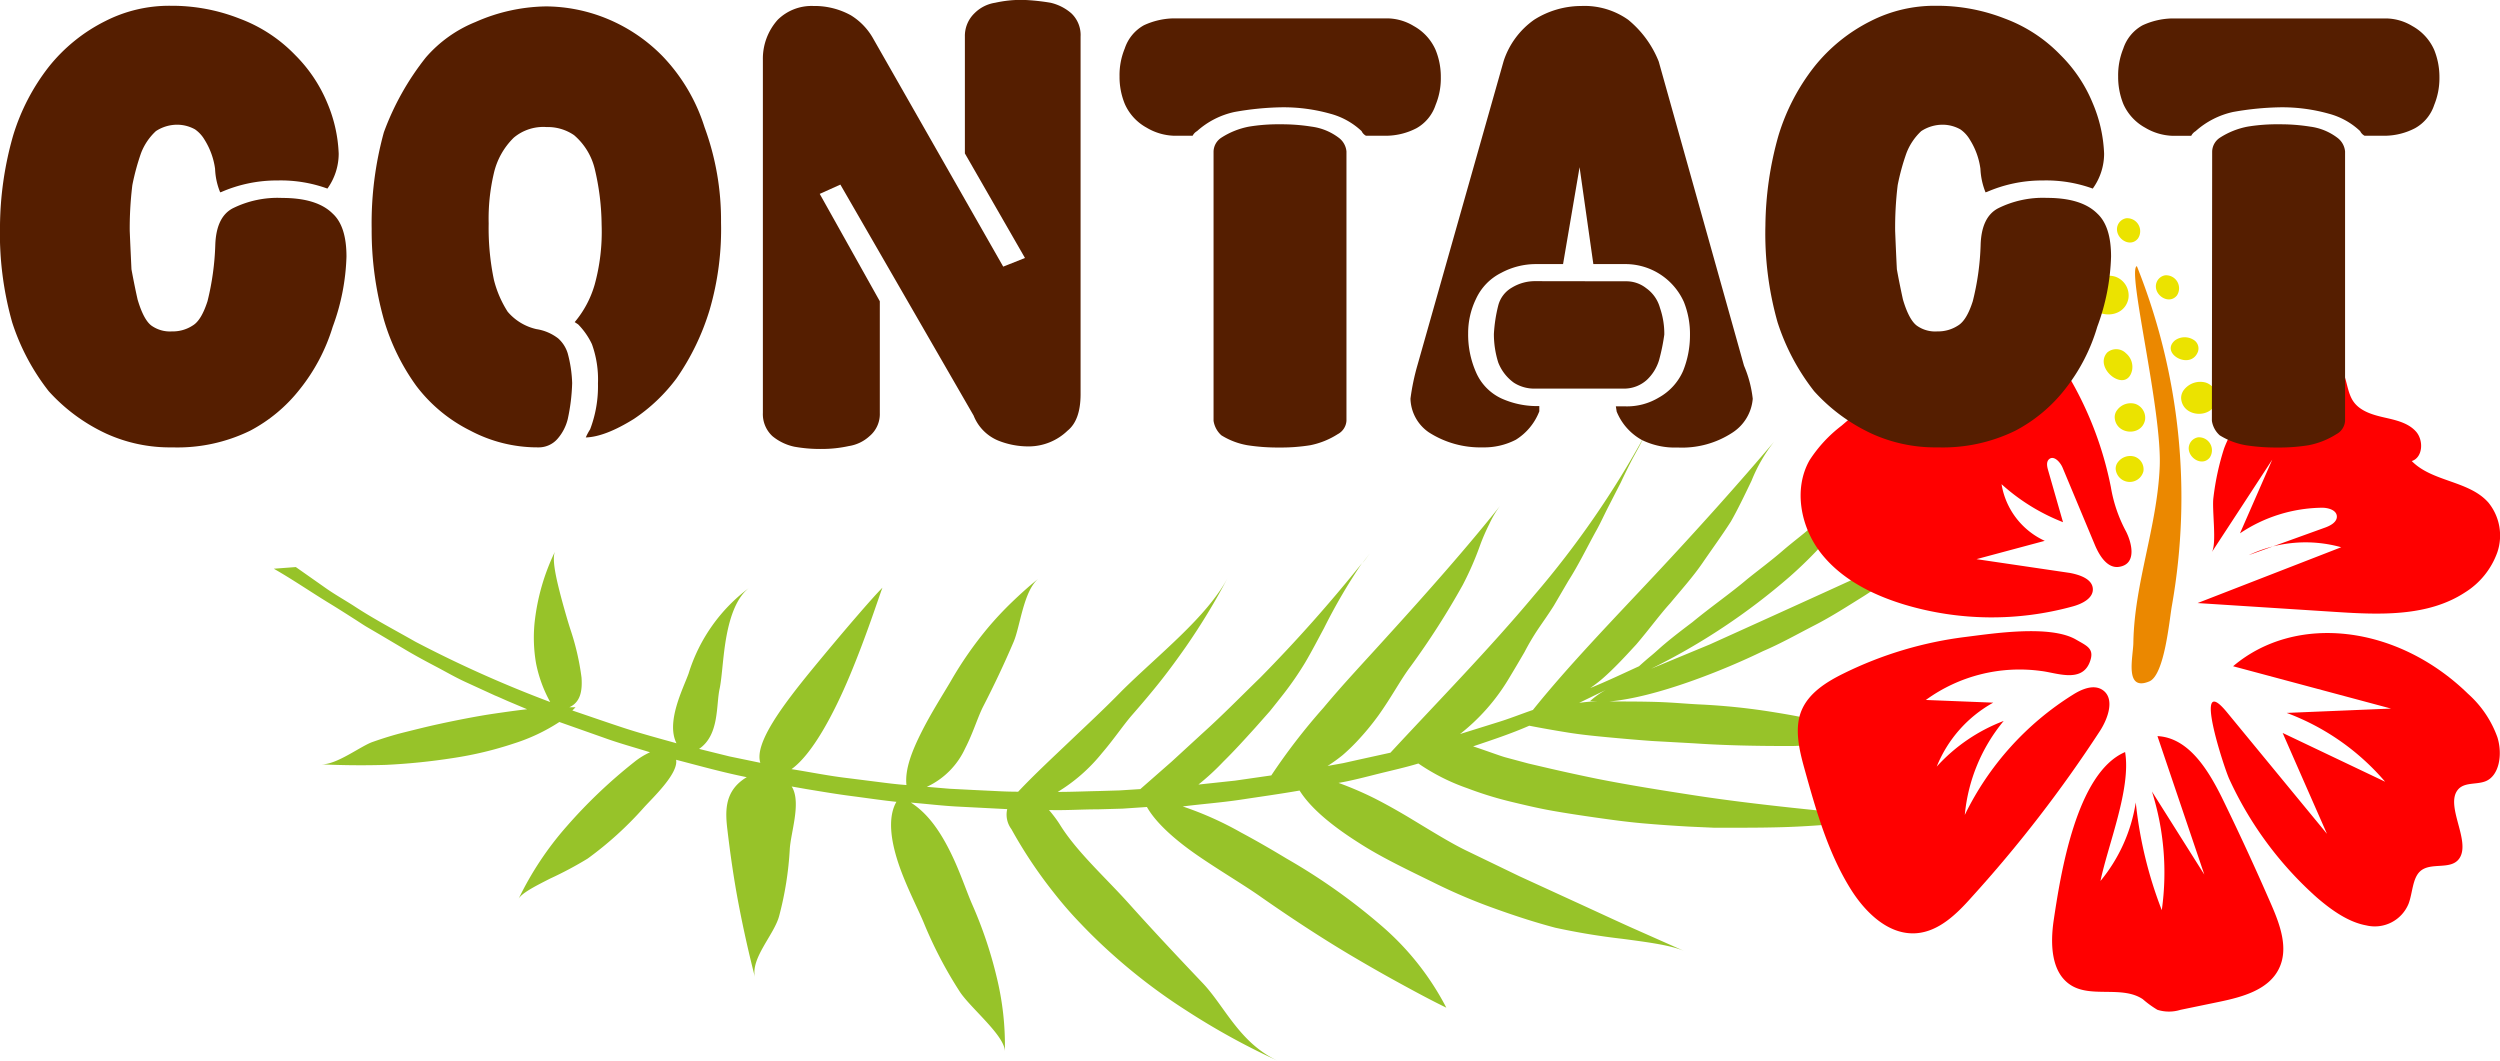<svg xmlns="http://www.w3.org/2000/svg" viewBox="0 0 363.23 154.19"><defs><style>.cls-1{fill:#97c329;}.cls-2{fill:#eb8800;}.cls-3{fill:red;}.cls-4{fill:#ebe300;}.cls-5{fill:#551e00;}</style></defs><g id="Layer_2" data-name="Layer 2"><g id="レイヤー_4" data-name="レイヤー 4"><path class="cls-1" d="M199,80.43c-.36.47-.7,1-1.09,1.44C198.29,81.4,198.63,80.89,199,80.43Z"/><path class="cls-1" d="M118,97.25c4.35-5.29,8.71-10.36,10.21-11.86-.58,1.53-2.33,7-4.72,12.72S118,109.6,115,111.75c2.77.44,5.51,1,8.3,1.32l4.19.53c1.4.18,2.8.36,4.21.46-.25-2.31.83-5,2.2-7.72s3-5.27,4.21-7.32a54.49,54.49,0,0,1,5.48-7.87A48.8,48.8,0,0,1,147,87.51c1.22-1.17,2.53-2.37,3.91-3.46-2.2,1.75-2.67,6.94-3.64,9.21q-2,4.69-4.43,9.4c-.8,1.58-1.47,3.87-2.62,6.09a11.39,11.39,0,0,1-5.56,5.57l3.31.28,3.32.17,3.32.16c1.1.06,2.21.1,3.32.1,2.36-2.5,4.93-4.88,7.5-7.33s5.15-4.84,7.53-7.29c5.41-5.36,12.48-10.81,15.48-16.58A95.89,95.89,0,0,1,172.28,94c-1.17,1.67-2.4,3.36-3.7,5s-2.68,3.26-4.11,4.9c-1.29,1.49-2.65,3.53-4.37,5.53a24.73,24.73,0,0,1-6.42,5.63c2,0,4-.09,6-.13l3-.09,3-.19,4.56-4,4.43-4.07c2.93-2.63,5.72-5.49,8.45-8.14a216.65,216.65,0,0,0,14.77-16.62,82.51,82.51,0,0,0-5.53,9.46c-.89,1.65-1.77,3.36-2.74,5a46.87,46.87,0,0,1-3.11,4.52c-.66.84-1.33,1.69-2,2.52l-2.16,2.44c-1.47,1.62-3,3.32-4.62,4.91a35,35,0,0,1-3.61,3.32l5.32-.57,5.27-.76a89.28,89.28,0,0,1,7.59-9.84c2.83-3.4,5.94-6.69,9-10.08,6.11-6.71,12-13.38,16.67-19.27a14.15,14.15,0,0,0-1.59,2.68,29.44,29.44,0,0,0-1.31,3A45,45,0,0,1,212.52,85a114.17,114.17,0,0,1-7.58,11.84c-1.37,1.8-2.76,4.44-4.66,7.1a38.24,38.24,0,0,1-3.25,3.91c-.61.64-1.26,1.26-1.94,1.85a23.37,23.37,0,0,1-2.21,1.59l2.31-.42,2.28-.51,4.55-1c6.83-7.38,14.37-15.07,20.91-22.9A135.48,135.48,0,0,0,239,63.19l-.85,1.71-.92,1.68c-.59,1.13-1.17,2.3-1.73,3.5l-1.81,3.53c-.61,1.18-1.17,2.44-1.83,3.6-1.3,2.36-2.52,4.88-4,7.2L225.76,88c-.74,1.18-1.54,2.3-2.32,3.45a35.55,35.55,0,0,0-1.94,3.29c-.71,1.22-1.49,2.55-2.37,4a29.38,29.38,0,0,1-7,7.91l5.35-1.67c1.79-.54,3.49-1.23,5.24-1.83,5.11-6.37,11.53-13,17.7-19.59s12.17-13.28,17.36-19.41a23,23,0,0,0-3.3,5.71c-1,2.08-2,4.17-3,5.92-1.28,2-2.69,3.93-4.11,6s-3.07,3.89-4.7,5.86c-1.49,1.63-3.05,3.79-4.94,6-1,1.08-2,2.18-3.09,3.26-.55.55-1.12,1.09-1.71,1.61s-1.23,1-1.88,1.46c2.45-1,4.75-2.1,7.09-3.17.58-.53,1.19-1.06,1.82-1.58s1.23-1.1,1.88-1.64c1.29-1.09,2.67-2.14,4.06-3.19,2.66-2.2,5.54-4.19,7.94-6.23,1.71-1.38,3.49-2.69,5.14-4.12s3.45-2.72,5-4.18c1.27-1.15,3.31-2.5,5.07-4a20.22,20.22,0,0,0,4.11-4.29,62.32,62.32,0,0,1-13.1,16.19,94,94,0,0,1-20.18,13.41l8.54-3.54c11.45-5.17,22.95-10.4,34.28-15.64a39.59,39.59,0,0,0-6,4.15l-3.13,2.51a32,32,0,0,1-2.84,2c-2.32,1.44-4.6,2.92-7.09,4.2s-4.88,2.64-7.5,3.76c-5.54,2.7-15.48,6.72-22.35,7.31,2.42,0,4.73,0,7,.07s4.38.28,6.16.36q3.78.18,7.41.64c1.21.15,2.4.33,3.57.52s2.28.38,3.4.6a48.72,48.72,0,0,1,12,3.92c-.91-.45-3.57-.34-6.32-.13s-5.62.53-7.12.49c-4.68,0-9.19-.08-13.74-.39l-6.12-.34c-2.07-.15-4.15-.33-6.18-.52s-4-.38-6-.7-3.86-.65-5.66-1c-2.62,1.15-5.4,2.07-8.16,3,2.06.68,3.93,1.39,4.75,1.61l3.28.88,3.3.77c2.22.51,4.48,1,6.78,1.47,4.56.9,9.2,1.64,14,2.38s9.54,1.3,14.33,1.82l7.24.76,3.65.4,3.62.34c-2.53.37-5.11.59-7.63.8s-5,.39-7.46.48-4.93.11-7.32.11c-1.2,0-2.38,0-3.56,0l-3.55-.16c-2.35-.13-4.64-.29-6.89-.49s-4.5-.51-6.67-.82-4.3-.63-6.39-1-4.16-.87-6.16-1.35a51.91,51.91,0,0,1-6.14-1.91,29.94,29.94,0,0,1-7.13-3.6c-1.88.57-3.83,1-5.76,1.48s-3.86,1-5.84,1.34a49.5,49.5,0,0,1,5.18,2.22c1.68.85,3.32,1.78,4.89,2.71,3.14,1.89,6,3.68,8.32,4.82l7.91,3.82,8,3.67c2.67,1.22,5.37,2.48,8,3.67l8,3.55c-2-.89-5.43-1.32-9-1.8a98.17,98.17,0,0,1-9.81-1.62c-3.14-.83-6.18-1.84-9-2.86a80.32,80.32,0,0,1-8.08-3.41c-1.68-.83-3.6-1.75-5.57-2.75s-4-2.09-5.87-3.3c-3.8-2.4-7-5-8.63-7.61-2.8.49-5.62.88-8.44,1.31s-5.69.64-8.54,1a48.47,48.47,0,0,1,8.44,3.77c2.62,1.4,4.95,2.78,6.66,3.81A88.13,88.13,0,0,1,201,134.75a39.87,39.87,0,0,1,9.14,11.66c-2.44-1.19-4.85-2.5-7.2-3.79s-4.64-2.61-6.87-3.93c-4.49-2.68-8.78-5.52-12.82-8.34-2.51-1.78-6.11-3.89-9.31-6.1s-6-4.69-7.3-7l-3.55.24-3.56.1c-2.37,0-4.75.17-7.12.1a18.67,18.67,0,0,1,1.51,2c2.44,4,6.67,7.77,10.13,11.63s7,7.63,10.65,11.47c3.22,3.36,5.32,8.67,10.89,11.31a104.26,104.26,0,0,1-13.27-7.31,83.3,83.3,0,0,1-10.78-8.21c-1.6-1.43-3.09-2.88-4.49-4.35a56.58,56.58,0,0,1-3.91-4.49,66.77,66.77,0,0,1-6.19-9.27,3.53,3.53,0,0,1-.61-2.91l-7-.36c-2.34-.11-4.65-.4-7-.59,2.62,1.66,4.4,4.47,5.77,7.24s2.3,5.64,3.14,7.55a61.32,61.32,0,0,1,3.57,10.61A41.57,41.57,0,0,1,146,152.76c0-2.33-5.17-6.44-6.63-8.8a61.06,61.06,0,0,1-5.14-9.86c-.91-2.19-2.66-5.5-3.74-8.79s-1.52-6.59-.25-8.81c-2.19-.23-4.36-.56-6.53-.84s-4.33-.65-6.47-1l-2.22-.39.14.23c1.19,2.34-.26,6.45-.41,8.85a48.2,48.2,0,0,1-1.53,9.68c-.7,2.75-4.22,6.2-3.52,9-.92-3.58-1.71-7.13-2.39-10.69s-1.2-7.19-1.62-10.75c-.31-2.56-.43-5.25,2.09-7.19a6,6,0,0,1,.72-.48c-3.49-.7-6.87-1.65-10.27-2.53.37,2-3.44,5.56-4.68,6.94a50.81,50.81,0,0,1-8.16,7.41,52.83,52.83,0,0,1-5.46,2.91c-2.18,1.11-4.21,2.14-4.61,3a46.43,46.43,0,0,1,7-10.57,73.71,73.71,0,0,1,9.84-9.37,10.72,10.72,0,0,1,2.28-1.41c-2.23-.7-4.49-1.31-6.66-2.1l-6.51-2.3a26.9,26.9,0,0,1-6.6,3.12,52.78,52.78,0,0,1-8.8,2.11,91.67,91.67,0,0,1-9.79,1c-3.24.1-6.47.06-9.42-.08,2.22.11,5.75-2.66,7.5-3.26,1.48-.52,3-1,4.62-1.4s3.22-.81,4.93-1.18c1.88-.41,4-.84,6.13-1.21,1.09-.19,2.19-.35,3.32-.51s2.29-.32,3.43-.44l-2.37-1c-.78-.32-1.54-.69-2.31-1l-4.36-2c-1.45-.67-2.8-1.46-4.19-2.19s-2.77-1.47-4.1-2.25l-4-2.37-2-1.17c-.65-.39-1.27-.82-1.91-1.22-1.28-.82-2.56-1.63-3.86-2.42-2.58-1.59-5.05-3.28-7.71-4.8l3.2-.24,4.11,2.89c1.39,1,2.86,1.82,4.3,2.74,2.83,1.87,5.93,3.49,8.95,5.21A173.64,173.64,0,0,0,79.94,102a19.36,19.36,0,0,1-2.06-5.64,22.07,22.07,0,0,1-.22-5.78,31.35,31.35,0,0,1,3-10.49c-.36.74-.17,2.3.28,4.33.23,1,.52,2.15.85,3.34s.69,2.46,1.08,3.67a36.71,36.71,0,0,1,1.62,7c.15,2.06-.21,3.61-1.77,4.33.3,0,.6,0,.9,0-.14.16-.31.31-.46.47,2.48.84,5,1.72,7.47,2.53s5.09,1.51,7.66,2.23c-1.57-3.1,1-8,1.76-10.14a24.56,24.56,0,0,1,8.82-12.46c-1.8,1.35-2.76,4.08-3.3,6.94s-.64,5.86-1,7.67c-.56,2.41,0,6.76-3,8.81l4.41,1.09,4.49.93C109.56,108,113.73,102.47,118,97.25Zm114.11,4.62c-.38,0-.74,0-1.09,0a12.07,12.07,0,0,1,2.31-1.64l-3.89,1.89C230.31,102,231.2,101.92,232.1,101.87Z"/><path class="cls-2" d="M310.47,38.67A90.38,90.38,0,0,1,315.56,88c-.37,2.06-1.06,10.07-3.28,11-3.65,1.52-2.36-3.52-2.32-5.6.13-8.6,3.47-16.87,3.83-25.6C314.13,59.5,309,39.12,310.47,38.67Z"/><path class="cls-3" d="M300.32,54.28c-1.71-2.82-4.53-5.82-7.75-5.05-1.55.38-2.83,1.6-4.42,1.78-1.3.15-2.57-.44-3.88-.49-2.21-.09-4.17,1.31-5.94,2.65-1.94,1.48-3.88,3-5.78,4.5-1.69,1.37-3.35,2.78-5,4.19a19.87,19.87,0,0,0-4.63,5c-2.38,4.18-1.31,9.73,1.66,13.52s7.5,6.06,12.11,7.46a44.23,44.23,0,0,0,24.49.26c1.35-.37,3-1.19,2.89-2.59s-1.9-2-3.35-2.27l-13.55-2,9.92-2.66a11,11,0,0,1-6.28-8.23,29.14,29.14,0,0,0,8.93,5.52c-.73-2.53-1.45-5.06-2.18-7.6-.15-.52-.26-1.17.14-1.54.69-.63,1.65.4,2,1.27l4.65,11.13c.66,1.59,1.82,3.48,3.52,3.23,2.72-.4,1.8-3.66,1-5.19a20.85,20.85,0,0,1-2.18-6.41A51.35,51.35,0,0,0,300.32,54.28Z"/><path class="cls-3" d="M333.4,53.43c1.85-1.16,4.4-2,6.06-.64s1.3,3.92,2.51,5.6c1,1.38,2.79,1.89,4.46,2.27s3.47.77,4.6,2.05,1,3.75-.62,4.28c3,3.05,8.34,2.83,11.15,6.05a7.59,7.59,0,0,1,1.28,7.21,11.34,11.34,0,0,1-4.72,5.84c-5.39,3.52-12.33,3.24-18.76,2.82l-20.07-1.29,20.87-8.11a19.26,19.26,0,0,0-13.44,1.15l11.08-4c.82-.29,1.82-.84,1.72-1.71s-1.3-1.2-2.22-1.18a21.79,21.79,0,0,0-11.85,3.72l4.69-10.71q-4.39,6.74-8.8,13.47c.79-1.21,0-6.28.26-8a37.8,37.8,0,0,1,1.54-7.09C324.94,60.39,329.11,56.13,333.4,53.43Z"/><path class="cls-3" d="M267.86,97.85c-2.5,1.23-5.06,2.83-6.12,5.4s-.34,5.67.43,8.43c1.67,6,3.4,12.17,6.71,17.48,2.14,3.43,5.52,6.73,9.55,6.43,3.26-.25,5.84-2.77,8-5.2a190.9,190.9,0,0,0,18.67-24.18c1.22-1.88,2.22-4.8.33-6-1.29-.81-3-.07-4.26.73a42.49,42.49,0,0,0-15.7,17.46,25,25,0,0,1,5.65-13.65,25.22,25.22,0,0,0-9.73,6.63,18.53,18.53,0,0,1,8.21-9.29l-9.79-.39a23.15,23.15,0,0,1,16.75-4.21c2.19.25,5.76,1.73,7-1.13.88-2.1-.3-2.48-1.89-3.41-3.74-2.21-12.05-.91-16.07-.41A55.51,55.51,0,0,0,267.86,97.85Z"/><path class="cls-3" d="M298.39,133.68c-.51,3.45-.41,7.68,2.56,9.5s7.43,0,10.39,2a14.31,14.31,0,0,0,2.12,1.54,5.63,5.63,0,0,0,3.35,0l5.61-1.16c3.36-.7,7.16-1.72,8.68-4.8,1.45-2.91.19-6.37-1.11-9.35q-3.44-7.91-7.22-15.64c-2-4-4.82-8.59-9.31-8.82l6.81,20.12L312.66,115a39.16,39.16,0,0,1,1.43,17.24,60.34,60.34,0,0,1-3.78-15.65A23.64,23.64,0,0,1,305.18,128c1.13-5.36,4.47-13.45,3.58-18.73C301.66,112.29,299.37,127.12,298.39,133.68Z"/><path class="cls-3" d="M336.55,130.34c2.22,1.93,4.69,3.65,7.24,4.11a5.3,5.3,0,0,0,6.17-3.18c.58-1.57.55-3.65,1.67-4.68,1.55-1.41,4.52-.08,5.72-1.91,1.64-2.51-2.09-7.58-.27-9.9.94-1.21,2.78-.72,4.12-1.3,1.89-.82,2.43-3.79,1.67-6.31a15.42,15.42,0,0,0-4.29-6.37c-10.26-10-25-11.74-34.13-4l22.95,6.15-15.16.63a34.77,34.77,0,0,1,14.3,10l-14.89-7.09q3.21,7.33,6.44,14.66l-14.53-17.66c-5.09-6.19-.44,8,.32,9.67A52.13,52.13,0,0,0,336.55,130.34Z"/><path class="cls-4" d="M307.39,68.13a1.53,1.53,0,0,1,.34-1,2.22,2.22,0,0,1,2.42-.78,1.94,1.94,0,0,1,1.27,2.13A2.05,2.05,0,0,1,307.39,68.13Z"/><path class="cls-4" d="M316.9,57.84a1.94,1.94,0,0,1,.46-1.26,3,3,0,0,1,3.1-1,2.34,2.34,0,0,1,1.6,2.61C321.46,60.94,317.06,60.7,316.9,57.84Z"/><path class="cls-4" d="M303.22,42.89a2.36,2.36,0,0,1,.52-1.52,3.3,3.3,0,0,1,3.6-1.17,2.89,2.89,0,0,1,1.9,3.18C308.59,46.7,303.45,46.34,303.22,42.89Z"/><path class="cls-4" d="M307.25,60.67a1.67,1.67,0,0,1,.37-1.11,2.44,2.44,0,0,1,2.65-.87A2.14,2.14,0,0,1,311.66,61C311.18,63.46,307.41,63.2,307.25,60.67Z"/><path class="cls-4" d="M306.16,51.22a2,2,0,0,1,2.73.11,2.59,2.59,0,0,1,.89,2.44C309,57.34,304.08,53.54,306.16,51.22Z"/><path class="cls-4" d="M316,49.46a2.41,2.41,0,0,1,2.65-.12,1.46,1.46,0,0,1,.69,1.77C318.28,53.86,313.77,51.36,316,49.46Z"/><path class="cls-4" d="M307.58,33.27a1.63,1.63,0,0,1,1.34-1.56,1.89,1.89,0,0,1,1.71,2.94C309.56,36,307.55,34.8,307.58,33.27Z"/><path class="cls-4" d="M318,65.11a1.65,1.65,0,0,1,1.35-1.57,1.89,1.89,0,0,1,1.7,2.95C320,67.79,318,66.63,318,65.11Z"/><path class="cls-4" d="M313.23,41.56A1.63,1.63,0,0,1,314.57,40a1.89,1.89,0,0,1,1.71,2.94C315.21,44.24,313.19,43.08,313.23,41.56Z"/><path class="cls-5" d="M0,32.72a49.06,49.06,0,0,1,1.9-13,30.69,30.69,0,0,1,5.18-10,24.45,24.45,0,0,1,8.23-6.66A20.41,20.41,0,0,1,24.8.84a26.8,26.8,0,0,1,10,1.86A21.77,21.77,0,0,1,42.89,8a21.4,21.4,0,0,1,4.68,7,20.83,20.83,0,0,1,1.64,7.34,8.72,8.72,0,0,1-1.64,5.06,19.84,19.84,0,0,0-7.21-1.18,20.14,20.14,0,0,0-8.23,1.69c-.08,0-.12,0-.12.08a9.87,9.87,0,0,1-.76-3.46,10.64,10.64,0,0,0-1.52-4.21,4.82,4.82,0,0,0-1.39-1.52,5.37,5.37,0,0,0-2.53-.68,5.64,5.64,0,0,0-3.16.93,8.48,8.48,0,0,0-2.16,3.2,34.23,34.23,0,0,0-1.26,4.64,50.83,50.83,0,0,0-.38,6.67c.08,2,.17,3.82.25,5.56.26,1.41.55,2.87.89,4.39.59,2,1.26,3.23,2,3.79a4.63,4.63,0,0,0,3,.85,5.26,5.26,0,0,0,3-.85c.85-.5,1.56-1.68,2.16-3.54a38.74,38.74,0,0,0,1.13-8.18q.14-4.05,2.53-5.31A14.63,14.63,0,0,1,41,28.76q5.06,0,7.34,2.28c1.34,1.23,2,3.31,2,6.24a31.93,31.93,0,0,1-2,10.2,27.12,27.12,0,0,1-4.81,9.11,22.46,22.46,0,0,1-7.21,6A24.06,24.06,0,0,1,25.05,65a22.33,22.33,0,0,1-9.62-2,26,26,0,0,1-8.35-6.16,32.18,32.18,0,0,1-5.31-10A47.6,47.6,0,0,1,0,32.72Z"/><path class="cls-5" d="M104.76,32.3A41.84,41.84,0,0,1,103.11,45a35.37,35.37,0,0,1-4.8,9.95,25.16,25.16,0,0,1-6.2,5.91q-4.19,2.61-7,2.7a7.93,7.93,0,0,1,.63-1.18,17.59,17.59,0,0,0,1.14-6.67A15.1,15.1,0,0,0,86,50a10.46,10.46,0,0,0-2-2.87l-.5-.33a14.83,14.83,0,0,0,2.91-5.48,29,29,0,0,0,1-8.69,36.1,36.1,0,0,0-1-8.1,9.33,9.33,0,0,0-3-4.89,6.76,6.76,0,0,0-4-1.18A6.67,6.67,0,0,0,74.65,20a10.51,10.51,0,0,0-2.91,5.23A28.76,28.76,0,0,0,71,32.47a36.87,36.87,0,0,0,.76,8.18,15.56,15.56,0,0,0,2,4.64,7.71,7.71,0,0,0,4.18,2.53,6.85,6.85,0,0,1,3.16,1.35,4.75,4.75,0,0,1,1.39,2.19,18.58,18.58,0,0,1,.64,4.3,27.81,27.81,0,0,1-.64,5.23A6.84,6.84,0,0,1,81,63.76,3.62,3.62,0,0,1,78.19,65a20.84,20.84,0,0,1-9.87-2.44,22.3,22.3,0,0,1-7.84-6.5,31.51,31.51,0,0,1-4.68-9.53A48,48,0,0,1,54,33.23a49.71,49.71,0,0,1,1.77-14A39.14,39.14,0,0,1,61.87,8.35,18.88,18.88,0,0,1,69.08,3.2,26.13,26.13,0,0,1,79.33.93a23.69,23.69,0,0,1,8.6,1.68,24.13,24.13,0,0,1,8.35,5.57,26.27,26.27,0,0,1,6.08,10.29A39.1,39.1,0,0,1,104.76,32.3Z"/><path class="cls-5" d="M157,57.27c0,2.53-.64,4.3-1.9,5.31a8.14,8.14,0,0,1-5.57,2.28A11.75,11.75,0,0,1,145,64a6.52,6.52,0,0,1-3.54-3.62L122.1,26.82l-3,1.35,8.73,15.6V60a4.18,4.18,0,0,1-1.51,3.38,5.69,5.69,0,0,1-3,1.43,18.11,18.11,0,0,1-3.92.42,20.92,20.92,0,0,1-4-.33,7.46,7.46,0,0,1-3.16-1.52,4.35,4.35,0,0,1-1.4-3.38V8.69a8.46,8.46,0,0,1,2.16-5.82,7,7,0,0,1,5.18-2,10.89,10.89,0,0,1,5.44,1.35,9.31,9.31,0,0,1,3.29,3.46l18.85,33.06,3.16-1.26-8.73-15.19v-17a4.57,4.57,0,0,1,1.4-3.37,5.38,5.38,0,0,1,3-1.52,17.63,17.63,0,0,1,4-.42,31.47,31.47,0,0,1,4.05.42,7,7,0,0,1,3,1.52A4.33,4.33,0,0,1,157,5.31Z"/><path class="cls-5" d="M205.42,3.79a7.33,7.33,0,0,1,3.16,3.46,10.32,10.32,0,0,1,.76,4,10.11,10.11,0,0,1-.76,4,6.05,6.05,0,0,1-2.78,3.38,9.74,9.74,0,0,1-4.18,1.09h-3.16a1.45,1.45,0,0,1-.63-.67,10.63,10.63,0,0,0-4.56-2.53,25.08,25.08,0,0,0-7.08-.93,42.12,42.12,0,0,0-6.83.68,11.88,11.88,0,0,0-5.44,2.78,1.64,1.64,0,0,0-.64.67H170.5a8.26,8.26,0,0,1-3.92-1.18,7.26,7.26,0,0,1-3.16-3.45,10.32,10.32,0,0,1-.76-4,10.12,10.12,0,0,1,.76-4.05,6,6,0,0,1,2.78-3.37,10.69,10.69,0,0,1,4.3-1h31.12A7.55,7.55,0,0,1,205.42,3.79ZM176.32,22a2.47,2.47,0,0,1,1.14-2,11.29,11.29,0,0,1,4-1.6,25.84,25.84,0,0,1,4.55-.34,27.34,27.34,0,0,1,4.56.34,8.33,8.33,0,0,1,3.92,1.6,2.8,2.8,0,0,1,1.14,2V61.14a2.37,2.37,0,0,1-1.27,1.94,11.64,11.64,0,0,1-4,1.61,26.94,26.94,0,0,1-4.55.33,28.52,28.52,0,0,1-4.56-.33,10.59,10.59,0,0,1-3.79-1.44,3.53,3.53,0,0,1-1.14-2.11Z"/><path class="cls-5" d="M222.9,2.87a12.83,12.83,0,0,1,6.83-2,11,11,0,0,1,6.83,2A15,15,0,0,1,241,8.94l12.39,44.19a16.94,16.94,0,0,1,1.27,4.81,6.48,6.48,0,0,1-2.91,4.89,13.33,13.33,0,0,1-8,2.19,10.86,10.86,0,0,1-5.19-1.09,8.27,8.27,0,0,1-3.67-4.13l-.12-.76h1.39A8.94,8.94,0,0,0,241,57.77a8.19,8.19,0,0,0,3.54-3.88,13.8,13.8,0,0,0,1-5.14,12.51,12.51,0,0,0-.89-4.89,9.31,9.31,0,0,0-8.47-5.49H231.5l-2-14.08-2.4,14.08h-3.92a10.64,10.64,0,0,0-5.06,1.27,7.91,7.91,0,0,0-3.67,3.79,11.35,11.35,0,0,0-1.14,5,13.61,13.61,0,0,0,1.14,5.65,7.45,7.45,0,0,0,3.67,3.8A12.55,12.55,0,0,0,223.15,59h.5v.76a8.43,8.43,0,0,1-3.41,4.13A10,10,0,0,1,215.43,65a13.81,13.81,0,0,1-7.84-2.19,6.13,6.13,0,0,1-2.66-4.89,33,33,0,0,1,1-4.81L218.47,8.86A11.82,11.82,0,0,1,222.9,2.87Zm13.28,38a4.66,4.66,0,0,1,3,1,5.18,5.18,0,0,1,2,2.86,11.52,11.52,0,0,1,.63,3.88,28.39,28.39,0,0,1-.76,3.71,6.52,6.52,0,0,1-1.77,2.87,4.92,4.92,0,0,1-3.16,1.27h-13a5.5,5.5,0,0,1-3.16-.85,6.54,6.54,0,0,1-2.28-2.95,13.84,13.84,0,0,1-.63-4.13,21.79,21.79,0,0,1,.63-4.13,4.2,4.2,0,0,1,2-2.62,6.43,6.43,0,0,1,3.42-.93Z"/><path class="cls-5" d="M256.5,32.72a49.44,49.44,0,0,1,1.89-13,30.52,30.52,0,0,1,5.19-10,24.51,24.51,0,0,1,8.22-6.66A20.44,20.44,0,0,1,281.29.84a26.89,26.89,0,0,1,10,1.86A21.73,21.73,0,0,1,299.38,8a21.09,21.09,0,0,1,4.68,7,20.65,20.65,0,0,1,1.65,7.34,8.66,8.66,0,0,1-1.65,5.06,19.81,19.81,0,0,0-7.21-1.18,20.13,20.13,0,0,0-8.22,1.69c-.09,0-.13,0-.13.08a10.34,10.34,0,0,1-.76-3.46,10.48,10.48,0,0,0-1.52-4.21,4.71,4.71,0,0,0-1.39-1.52,5.31,5.31,0,0,0-2.53-.68,5.67,5.67,0,0,0-3.16.93,8.58,8.58,0,0,0-2.15,3.2,32.8,32.8,0,0,0-1.27,4.64,51,51,0,0,0-.37,6.67c.08,2,.16,3.82.25,5.56.25,1.41.55,2.87.88,4.39.59,2,1.27,3.23,2,3.79a4.58,4.58,0,0,0,3,.85,5.3,5.3,0,0,0,3-.85c.84-.5,1.56-1.68,2.15-3.54a37.92,37.92,0,0,0,1.14-8.18c.08-2.7.93-4.47,2.53-5.31a14.59,14.59,0,0,1,7.08-1.52c3.38,0,5.82.76,7.34,2.28q2,1.85,2,6.24a31.7,31.7,0,0,1-2,10.2A26.77,26.77,0,0,1,300,56.59a22.35,22.35,0,0,1-7.21,6A24,24,0,0,1,281.54,65a22.29,22.29,0,0,1-9.61-2,26,26,0,0,1-8.35-6.16,32.18,32.18,0,0,1-5.31-10A47.27,47.27,0,0,1,256.5,32.72Z"/><path class="cls-5" d="M350.5,3.79a7.35,7.35,0,0,1,3.17,3.46,10.51,10.51,0,0,1,.76,4,10.28,10.28,0,0,1-.76,4,6,6,0,0,1-2.79,3.38,9.7,9.7,0,0,1-4.17,1.09h-3.16a1.53,1.53,0,0,1-.64-.67,10.54,10.54,0,0,0-4.55-2.53,25.08,25.08,0,0,0-7.08-.93,42.36,42.36,0,0,0-6.84.68A12,12,0,0,0,319,19.06a1.68,1.68,0,0,0-.63.67h-2.78a8.26,8.26,0,0,1-3.92-1.18,7.29,7.29,0,0,1-3.17-3.45,10.5,10.5,0,0,1-.75-4,10.3,10.3,0,0,1,.75-4.05,6,6,0,0,1,2.79-3.37,10.69,10.69,0,0,1,4.3-1h31.12A7.51,7.51,0,0,1,350.5,3.79ZM321.41,22a2.47,2.47,0,0,1,1.14-2,11.32,11.32,0,0,1,4-1.6,26,26,0,0,1,4.56-.34,27.3,27.3,0,0,1,4.55.34,8.29,8.29,0,0,1,3.92,1.6,2.8,2.8,0,0,1,1.14,2V61.14a2.35,2.35,0,0,1-1.26,1.94,11.64,11.64,0,0,1-4.05,1.61,26.94,26.94,0,0,1-4.55.33,28.52,28.52,0,0,1-4.56-.33,10.59,10.59,0,0,1-3.79-1.44,3.53,3.53,0,0,1-1.14-2.11Z"/></g></g></svg>
